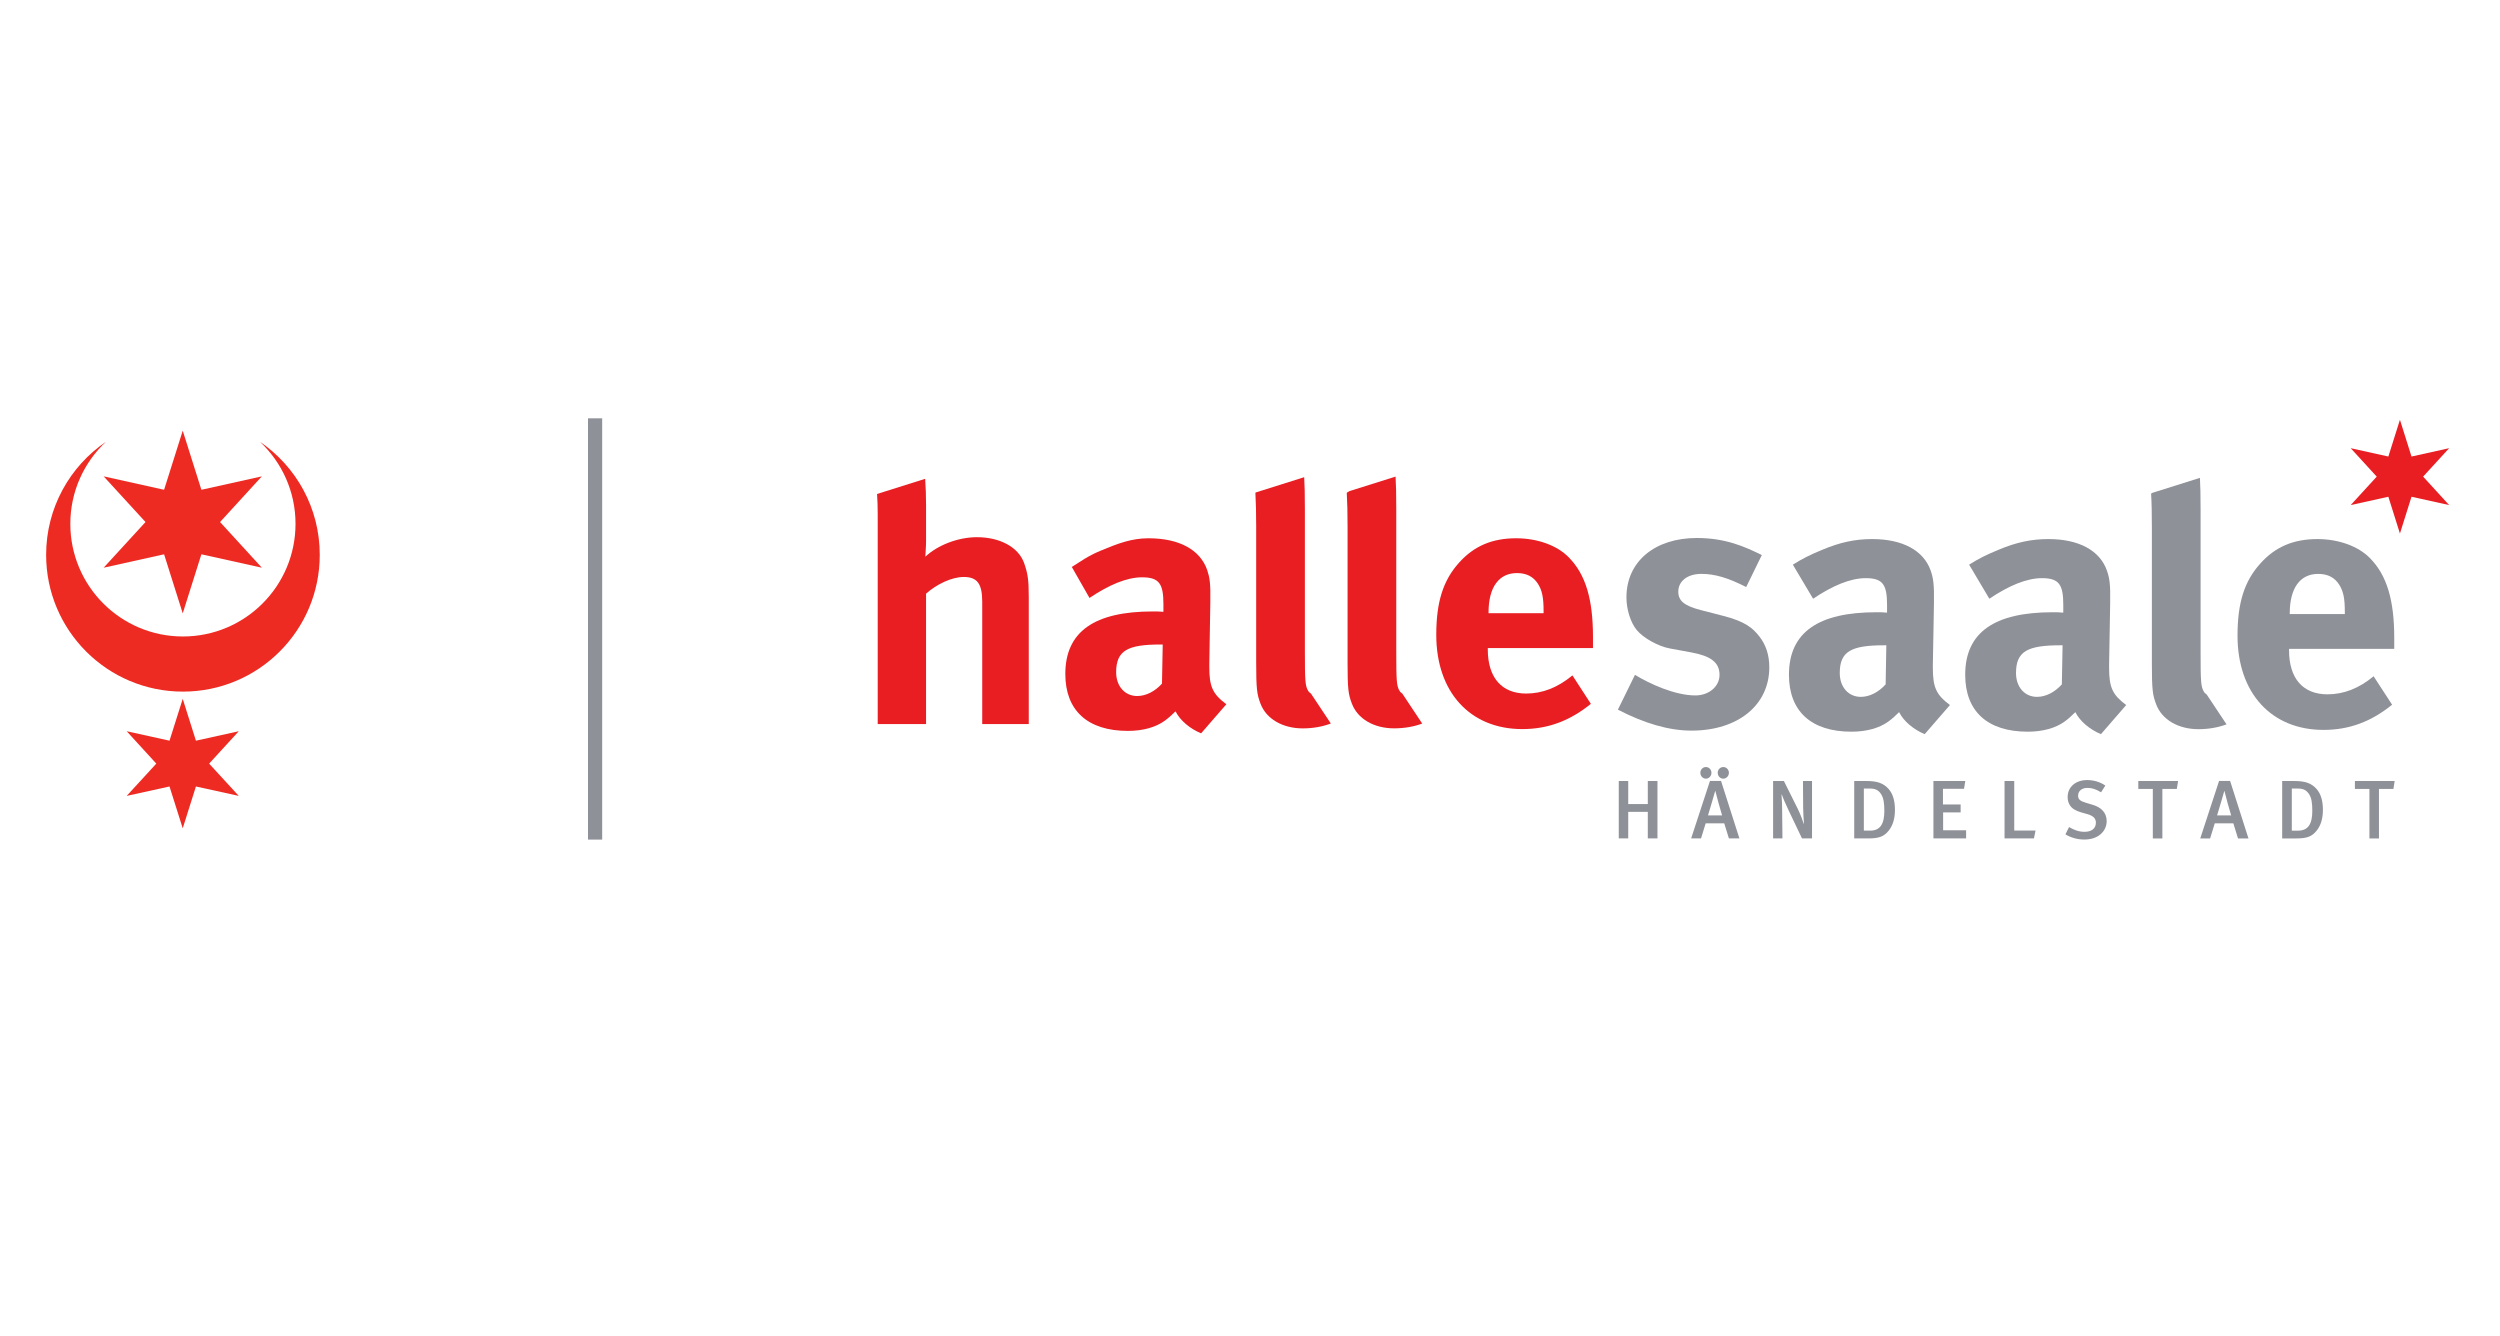 <?xml version="1.0" encoding="UTF-8" standalone="no"?>
<!DOCTYPE svg PUBLIC "-//W3C//DTD SVG 1.1//EN" "http://www.w3.org/Graphics/SVG/1.1/DTD/svg11.dtd">
<svg width="1587px" height="848px" version="1.1" xmlns="http://www.w3.org/2000/svg" xmlns:xlink="http://www.w3.org/1999/xlink" xml:space="preserve" xmlns:serif="http://www.serif.com/" style="fill-rule:evenodd;clip-rule:evenodd;stroke-linejoin:round;stroke-miterlimit:2;">
    <g id="Ebene-4" serif:id="Ebene 4">
    </g>
    <g id="dhsw">
        <clipPath id="_clip1">
            <rect x="16" y="256" width="1552" height="286.523"/>
        </clipPath>
        <g clip-path="url(#_clip1)">
            <g id="Ebene-1" serif:id="Ebene 1">
                <g id="g1814">
                    <path id="path2" d="M1366.29,312.872l-0.766,0.444c0.363,6.185 0.484,12.903 0.484,21.653l-0,86.207c-0,16.452 0.459,20.073 2.725,25.919c3.605,9.71 14,15.79 26.83,15.79c6.484,0 12.677,-1.105 17.847,-3.072l-12.629,-18.984c-0.75,-0.492 -1.403,-1.072 -1.806,-1.847c-1.815,-3.161 -2.041,-5.878 -2.041,-25.725l0,-90.022c0,-8.83 -0.137,-15.048 -0.419,-19.895l-30.225,9.532Z" style="fill:#8f9199;fill-rule:nonzero;"/>
                    <path id="path4" d="M1118.41,352.339c-10.612,-5.185 -22.782,-10.822 -41.289,-10.822c-26.83,-0 -44.661,15.104 -44.661,37.668c0,7.452 2.476,15.79 6.533,20.758c4.064,4.951 13.54,10.379 21.217,11.734l13.54,2.491c12.185,2.267 17.806,6.307 17.806,14.226c-0,7.427 -6.758,13.064 -15.33,13.064c-13.065,0 -29.097,-7.427 -38.354,-13.064l-10.839,22.096c16.935,8.774 32.491,13.306 46.717,13.306c29.556,0 49.402,-16.241 49.402,-40.16c0,-7.677 -2.04,-14.209 -6.322,-19.637c-4.057,-5.177 -8.799,-9.459 -23.008,-13.064l-13.992,-3.621c-10.58,-2.701 -14.443,-5.879 -14.443,-11.725c0,-6.766 5.887,-11.29 14.669,-11.29c8.565,-0 16.927,2.508 28.427,8.354l9.927,-20.314Z" style="fill:#8f9199;fill-rule:nonzero;"/>
                    <path id="path6" d="M1138.1,358.452l12.855,21.629c12.411,-8.339 23.693,-13.065 33.418,-13.065c11.032,0 13.524,4.274 13.524,17.137l0,4.75c-2.492,-0.25 -4.516,-0.25 -6.782,-0.25c-36.773,-0 -55.491,12.661 -55.491,39.709c0,23.023 13.976,36.12 39.701,36.12c9.468,-0 17.605,-2.282 23.234,-6.323c2.274,-1.58 4.741,-3.83 6.991,-6.096c2.936,5.871 9.258,11.064 16.242,13.983l16.04,-18.491c-8.798,-6.556 -10.855,-11.274 -10.855,-23.693l0,-2.016l0.702,-38.79c0.21,-12.459 -0.46,-16.04 -2.056,-20.782c-4.508,-12.854 -17.807,-20.072 -37.209,-20.072c-10.605,0 -20.298,2.024 -31.58,6.782c-8.129,3.355 -12.645,5.621 -18.734,9.468m59.338,51.184l-0.436,24.814c-4.532,4.992 -10.169,7.919 -15.806,7.919c-7.677,0 -13.314,-6.088 -13.314,-15.12c-0,-13.75 7.217,-17.613 28.201,-17.613l1.355,0Z" style="fill:#8f9199;fill-rule:nonzero;"/>
                    <path id="path8" d="M1250,358.452l12.838,21.629c12.411,-8.339 23.702,-13.065 33.403,-13.065c11.04,0 13.532,4.274 13.532,17.137l-0,4.75c-2.492,-0.25 -4.508,-0.25 -6.774,-0.25c-36.79,-0 -55.491,12.661 -55.491,39.709c0,23.023 13.976,36.12 39.701,36.12c9.484,-0 17.604,-2.282 23.249,-6.323c2.25,-1.58 4.726,-3.83 6.976,-6.096c2.935,5.871 9.266,11.064 16.242,13.983l16.04,-18.491c-8.807,-6.556 -10.855,-11.274 -10.855,-23.693l-0,-2.016l0.677,-38.79c0.234,-12.459 -0.435,-16.04 -2.032,-20.782c-4.492,-12.854 -17.806,-20.072 -37.217,-20.072c-10.588,0 -20.314,2.024 -31.588,6.782c-8.129,3.355 -12.629,5.621 -18.701,9.468m59.321,51.184l-0.459,24.814c-4.516,4.992 -10.17,7.919 -15.79,7.919c-7.67,0 -13.307,-6.088 -13.307,-15.12c0,-13.75 7.218,-17.613 28.201,-17.613l1.355,0Z" style="fill:#8f9199;fill-rule:nonzero;"/>
                    <path id="path10" d="M1506.76,429.289c-9.233,7.677 -18.951,11.468 -29.305,11.468c-15.581,-0 -24.363,-10.113 -24.363,-27.943l0,-0.912l66.773,0l0,-6.999c0,-24.137 -4.742,-39.709 -15.33,-50.532c-7.468,-7.685 -20.097,-12.169 -33.387,-12.169c-15.346,0 -26.87,4.952 -36.338,15.564c-10.161,11.274 -14.435,25.04 -14.435,45.774c0,36.338 21.427,59.805 54.604,59.805c16.242,-0 30.217,-5.202 43.531,-16l-11.75,-18.056Zm-53.224,-39.499l-0,-0.452c-0,-15.999 6.532,-25.023 18.032,-25.023c6.112,-0 10.395,2.25 13.314,6.758c2.718,4.306 3.613,8.798 3.613,17.37l-0,1.347l-34.959,-0Z" style="fill:#8f9199;fill-rule:nonzero;"/>
                    <path id="path12" d="M797.282,312.574l-0.363,0.218c0.347,6.161 0.508,12.919 0.508,21.652l0,86.184c0,16.459 0.452,20.08 2.702,25.959c3.605,9.71 14,15.79 26.854,15.79c6.46,0 12.661,-1.105 17.822,-3.113l-12.604,-18.967c-0.758,-0.492 -1.412,-1.089 -1.831,-1.855c-1.806,-3.145 -2.04,-5.855 -2.04,-25.709l-0,-90.022c-0,-8.75 -0.137,-14.943 -0.436,-19.79l-30.612,9.653Z" style="fill:#e81e23;fill-rule:nonzero;"/>
                    <path id="path14" d="M856.66,311.751l-1.734,1.041c0.347,6.161 0.508,12.919 0.508,21.652l0,86.184c0,16.459 0.452,20.08 2.702,25.927c3.621,9.742 13.991,15.798 26.854,15.798c6.459,-0 12.677,-1.081 17.822,-3.048l-12.613,-19.008c-0.75,-0.492 -1.403,-1.065 -1.822,-1.855c-1.807,-3.145 -2.032,-5.855 -2.032,-25.709l-0,-90.022c-0,-9.008 -0.145,-15.298 -0.444,-20.177l-29.241,9.217Z" style="fill:#e81e23;fill-rule:nonzero;"/>
                    <path id="path16" d="M653.059,459.651l0,-80.764c0,-11.064 -0.669,-14.887 -2.935,-21.419c-3.621,-10.153 -15.346,-16.459 -29.999,-16.459c-11.726,-0 -24.83,4.935 -32.717,12.395c-0,-1.371 0.459,-6.089 0.459,-9.71l0,-22.999c0,-5.887 -0.209,-11.661 -0.58,-16.742l-30.524,9.621c0.266,3.919 0.412,8.209 0.412,12.524l-0,133.553l30.692,0l0,-82.796c6.758,-6.081 16.46,-10.597 23.903,-10.597c8.589,0 11.75,4.29 11.75,15.774l-0,77.619l29.539,0Z" style="fill:#e81e23;fill-rule:nonzero;"/>
                    <path id="path18" d="M680.381,359.904l11.234,19.668c12.419,-8.354 23.693,-13.096 33.386,-13.096c11.049,-0 13.54,4.298 13.54,17.169l0,4.726c-2.491,-0.226 -4.516,-0.226 -6.757,-0.226c-36.79,-0 -55.515,12.629 -55.515,39.709c-0,23.023 13.999,36.12 39.708,36.12c9.484,-0 17.613,-2.282 23.234,-6.339c2.266,-1.58 4.742,-3.83 7.008,-6.096c2.935,5.87 9.233,11.064 16.241,13.983l16.016,-18.475c-8.798,-6.573 -10.814,-11.298 -10.814,-23.709l-0,-2.041l0.653,-38.789c0.242,-12.403 -0.444,-16.032 -2.024,-20.758c-4.516,-12.854 -17.822,-20.056 -37.233,-20.056c-10.605,0 -19.193,3.202 -30.483,7.919c-8.113,3.412 -12.097,6.484 -18.194,10.291m57.709,49.224l-0.46,24.83c-4.492,4.96 -10.129,7.871 -15.79,7.871c-7.653,0 -13.306,-6.08 -13.306,-15.104c0,-13.766 7.234,-17.597 28.201,-17.597l1.355,0Z" style="fill:#e81e23;fill-rule:nonzero;"/>
                    <path id="path20" d="M998.173,428.749c-9.274,7.685 -18.976,11.516 -29.346,11.516c-15.581,-0 -24.379,-10.145 -24.379,-27.992l0,-0.895l66.773,0l-0,-6.992c-0,-24.144 -4.71,-39.725 -15.314,-50.523c-7.452,-7.693 -20.097,-12.169 -33.403,-12.169c-15.338,0 -26.838,4.936 -36.321,15.524c-10.153,11.29 -14.436,25.056 -14.436,45.814c0,36.305 21.443,59.797 54.596,59.797c16.25,-0 30.225,-5.21 43.539,-16.032l-11.709,-18.048Zm-53.249,-39.483l0,-0.452c0,-15.999 6.516,-25.023 18.032,-25.023c6.097,-0 10.363,2.241 13.314,6.757c2.702,4.283 3.597,8.815 3.597,17.371l-0,1.347l-34.943,-0Z" style="fill:#e81e23;fill-rule:nonzero;"/>
                    <path id="path22" d="M1554.72,320.622l-23.895,-5.29l-7.346,23.338l-7.355,-23.338l-23.903,5.29l16.524,-18.056l-16.524,-18.056l23.903,5.306l7.355,-23.338l7.346,23.338l23.895,-5.306l-16.524,18.056l16.524,18.056Z" style="fill:#e81e23;fill-rule:nonzero;"/>
                    <path id="path24" d="M1052.16,532.23l-0,-36.45l-6.137,-0l-0,14.644l-12.428,0l0,-14.644l-6.007,-0l-0,36.45l6.007,0l0,-16.838l12.428,0l-0,16.838l6.137,0Zm45.353,-41.636c0,-2.056 -1.645,-3.685 -3.524,-3.685c-2.024,-0 -3.588,1.629 -3.588,3.685c-0,2 1.564,3.71 3.516,3.71c1.951,-0 3.596,-1.71 3.596,-3.71m-11.08,0c0,-2.056 -1.581,-3.685 -3.508,-3.685c-1.968,-0 -3.548,1.629 -3.548,3.685c-0,2 1.58,3.71 3.548,3.71c1.927,-0 3.508,-1.71 3.508,-3.71m17.742,41.636l-11.661,-36.507l-7.025,0l-11.959,36.507l6.282,0l2.952,-9.588l11.782,-0l2.967,9.588l6.662,0Zm-10.992,-14.628l-8.943,-0c0.822,-2.436 4.572,-15.556 4.572,-15.556l0.064,-0c0.258,1.403 3.968,14.749 4.307,15.556m57.087,14.628l0,-36.45l-5.742,-0l0.105,16.644c0,3.315 0.371,8.549 0.533,10.379l-0.162,0.145c-0.475,-1.653 -2.056,-5.975 -3.725,-9.37l-8.863,-17.798l-6.855,-0l0,36.45l5.936,0l-0.194,-17.644c-0.048,-3.218 -0.105,-7.065 -0.387,-10.097l0.177,-0.194c0.686,2.162 2.67,6.742 4.637,10.815l8.178,17.12l6.362,0Zm52.644,-18.12c0,-5.694 -1.258,-10.064 -3.943,-13.193c-3.428,-3.896 -7.5,-5.137 -14.355,-5.137l-7.564,-0l-0,36.45l9.008,0c6.782,0 9.959,-1.209 13.016,-5.104c2.475,-3.162 3.838,-7.484 3.838,-13.016m-6.742,0.613c0,8.274 -2.58,12.556 -9.007,12.556l-4,-0l-0,-26.709l3.838,-0c3.274,-0 5.17,0.847 6.855,3.161c1.895,2.564 2.314,6.322 2.314,10.992m51.911,17.507l-0,-5.161l-14.589,0l0,-11.379l11.113,0l-0,-5.008l-11.218,0l0,-9.967l13.379,-0l0.79,-4.935l-20.225,-0l0,36.45l20.75,0Zm44.071,-5l-13.516,0l0,-31.45l-6.161,-0l0,36.45l18.669,0l1.008,-5Zm45.16,-6.007c0,-5.484 -3.685,-8.855 -8.959,-10.363l-4.314,-1.298c-3.621,-1.057 -4.863,-2.21 -4.863,-4.46c-0,-3.024 2.363,-4.952 5.951,-4.952c2.912,0 5.218,0.767 8.621,2.791l2.726,-4.266c-3.218,-2.266 -7.379,-3.5 -11.54,-3.5c-7.339,-0 -12.403,4.379 -12.403,10.806c-0,2.121 0.532,3.863 1.532,5.339c1.371,2.056 3.742,3.403 7.072,4.37l3.904,1.105c3.741,1.057 5.427,2.742 5.427,5.428c-0,3.637 -2.702,5.798 -7.169,5.798c-3.702,-0 -6.597,-1.105 -9.863,-3.008l-2.306,4.637c3.564,2.161 7.798,3.282 11.959,3.282c9.33,-0 14.225,-5.653 14.225,-11.709m45.346,-25.443l-25.273,-0l-0,5.04l9.217,-0l0,31.41l6.065,0l-0,-31.41l9.161,-0l0.83,-5.04Zm44.661,36.45l-11.653,-36.507l-7,0l-11.96,36.507l6.266,0l2.952,-9.588l11.798,-0l2.952,9.588l6.645,0Zm-10.984,-14.628l-8.935,-0c0.838,-2.436 4.588,-15.556 4.588,-15.556l0.065,-0c0.242,1.403 3.935,14.749 4.282,15.556m58.249,-3.492c-0,-5.694 -1.258,-10.064 -3.944,-13.193c-3.427,-3.896 -7.484,-5.137 -14.33,-5.137l-7.589,-0l0,36.45l9.008,0c6.798,0 9.96,-1.209 13,-5.104c2.492,-3.162 3.855,-7.484 3.855,-13.016m-6.742,0.613c-0,8.274 -2.597,12.556 -9.008,12.556l-4,-0l0,-26.709l3.847,-0c3.266,-0 5.161,0.847 6.862,3.161c1.896,2.564 2.299,6.322 2.299,10.992m52.289,-18.943l-25.241,-0l-0,5.04l9.217,-0l0,31.41l6.056,0l0,-31.41l9.17,-0l0.798,-5.04Z" style="fill:#8f9199;fill-rule:nonzero;"/>
                    <rect id="path26" x="373.267" y="265.551" width="9" height="267.422" style="fill:#8f9199;fill-rule:nonzero;"/>
                    <path id="path28" d="M166.223,360.379l-38.386,-8.516l-11.838,37.492l-11.839,-37.492l-38.37,8.516l26.572,-28.991l-26.572,-28.999l38.37,8.524l11.839,-37.516l11.838,37.516l38.386,-8.524l-26.531,28.999l26.531,28.991Z" style="fill:#ee2b23;fill-rule:nonzero;"/>
                    <path id="path30" d="M151.579,505.239l-27.201,-5.984l-8.379,26.548l-8.395,-26.548l-27.185,5.984l18.806,-20.491l-18.806,-20.565l27.185,6.008l8.395,-26.555l8.379,26.555l27.201,-6.008l-18.823,20.565l18.823,20.491Z" style="fill:#ee2b23;fill-rule:nonzero;"/>
                    <path id="path32" d="M29.283,352.21c-0,-29.798 15.048,-56.144 37.951,-71.756c-13.895,13.032 -22.589,31.563 -22.589,52.087c0,39.499 32.016,71.499 71.475,71.499c39.475,-0 71.474,-32 71.474,-71.499c-0,-20.524 -8.677,-39.055 -22.564,-52.087c22.919,15.612 37.951,41.958 37.951,71.756c-0,47.983 -38.903,86.829 -86.861,86.829c-47.959,-0 -86.837,-38.846 -86.837,-86.829" style="fill:#ee2b23;fill-rule:nonzero;"/>
                </g>
                <rect id="rect13026" x="16" y="256" width="1244.79" height="218.221" style="fill:none;"/>
            </g>
        </g>
    </g>
</svg>

